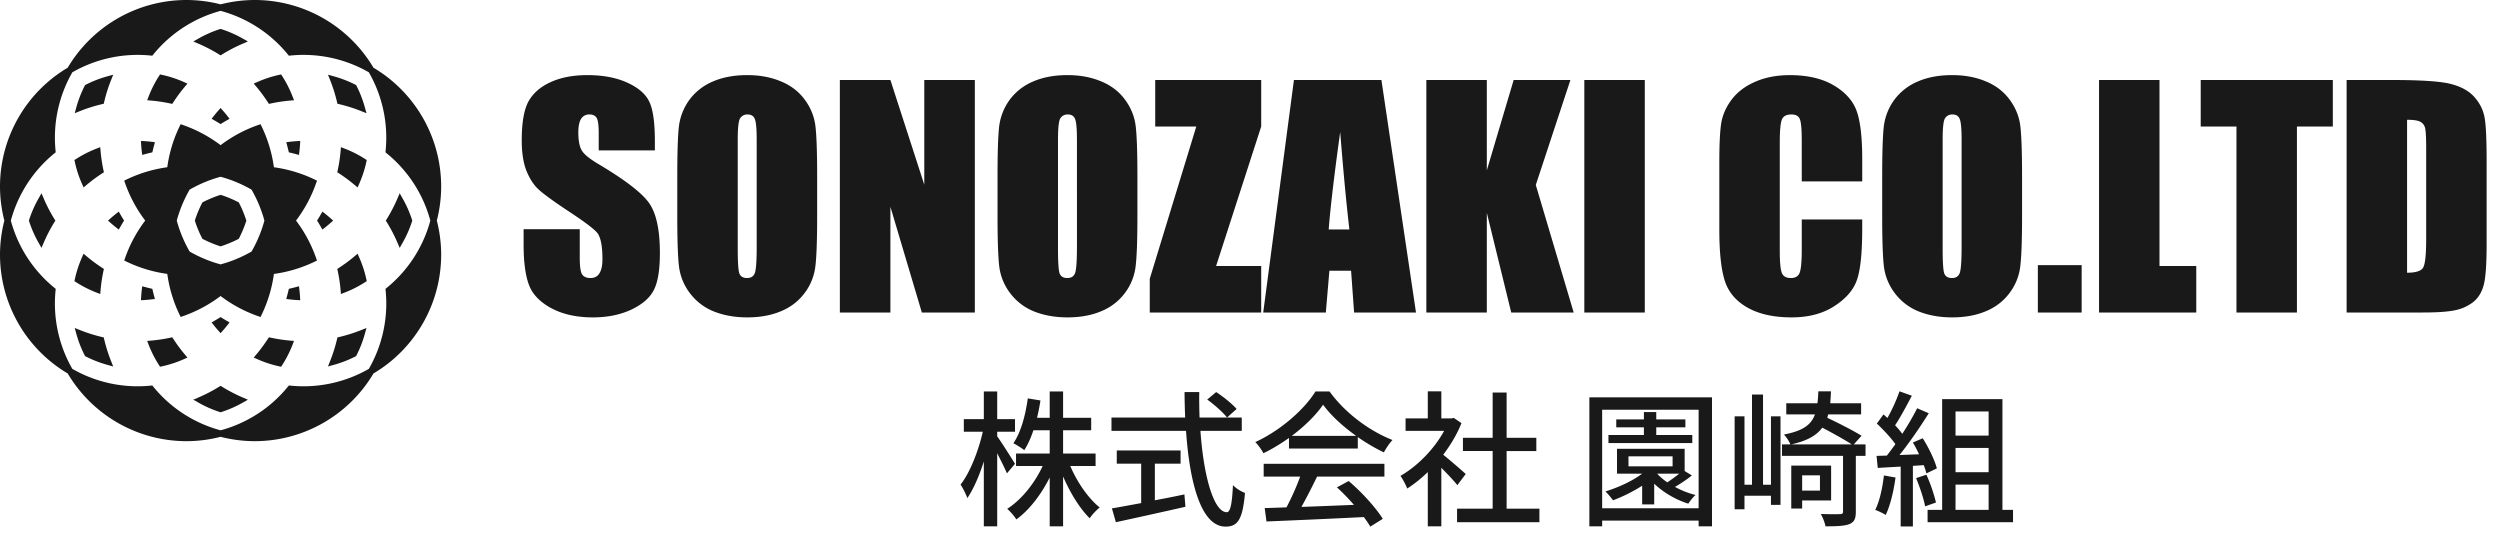 <svg viewBox="0 0 136 29" fill="none" xmlns="http://www.w3.org/2000/svg"><path d="M55.216 25.232c-.144-.24-.752-1.2-.968-1.496v-.248h.968V22.8h-.968v-1.504h-.728V22.8h-1.088v.688h1.032c-.232 1.032-.704 2.24-1.208 2.872.128.2.296.528.368.736.328-.48.648-1.208.896-1.992v3.528h.728v-3.976c.2.4.424.832.528 1.096l.44-.52Zm4.384.12v-.68h-1.768v-1.264h1.528v-.68h-1.528v-1.432h-.728v1.432h-.688c.072-.304.136-.616.184-.944l-.688-.112c-.128.928-.376 1.848-.784 2.44.16.08.464.272.592.376.192-.296.36-.664.496-1.08h.888v1.264h-1.832v.68h1.448c-.44.952-1.168 1.848-1.928 2.328.16.136.384.392.496.576.704-.504 1.344-1.344 1.816-2.28v2.656h.728V25.92c.384.888.912 1.752 1.448 2.272a2.91 2.91 0 0 1 .544-.584c-.616-.496-1.224-1.368-1.6-2.256H59.6Zm3.224-.128h1.4v-.72h-3.472v.72h1.328v2.144c-.608.112-1.16.216-1.592.288l.216.752c1.024-.224 2.456-.536 3.784-.84l-.056-.672a63.41 63.41 0 0 1-1.608.32v-1.992Zm2.848-3.488c.392.28.856.696 1.08.976l.52-.464c-.232-.272-.72-.664-1.112-.92l-.488.408Zm1.88 1.704v-.728h-2.296c-.016-.448-.024-.92-.016-1.384h-.8c0 .464.016.928.032 1.384h-4.008v.728h4.056c.2 2.88.832 5.208 2.152 5.208.664 0 .928-.392 1.056-1.832a1.884 1.884 0 0 1-.656-.424c-.048 1.04-.144 1.472-.336 1.472-.696 0-1.256-1.904-1.432-4.424h2.248Zm2.72.272c.712-.536 1.32-1.136 1.704-1.696.424.584 1.08 1.184 1.8 1.696h-3.504Zm-.152.688h3.744v-.624c.464.328.952.608 1.416.832.128-.224.296-.488.472-.672-1.248-.488-2.576-1.464-3.424-2.64h-.768c-.6.976-1.904 2.128-3.272 2.752.16.16.36.44.44.608.48-.232.952-.52 1.392-.832v.576Zm-1.376 1.528h1.984c-.192.536-.48 1.176-.744 1.672l-1.184.04.096.728c1.36-.056 3.392-.144 5.296-.24.144.192.264.368.352.52l.68-.424c-.368-.592-1.128-1.44-1.856-2.056l-.64.344c.312.28.632.616.928.952-.976.04-1.968.08-2.856.112a35.43 35.43 0 0 0 .848-1.648h3.664v-.696h-6.568v.696Zm10.992-.144a39.658 39.658 0 0 0-1.224-1.048c.4-.528.752-1.112.992-1.72l-.416-.28-.128.024h-.552v-1.472h-.736v1.472h-1.208v.68h2.096c-.544 1-1.464 1.928-2.376 2.448.112.144.296.496.368.688.376-.24.76-.544 1.12-.896v2.952h.736v-3.184c.328.328.688.712.872.944l.456-.608Zm2.224 1.888v-3.136h1.616v-.72H81.96v-2.464h-.76v2.464h-1.616v.72H81.2v3.136h-1.936v.736h4.48v-.736H81.96Zm10.1-4.008H90.1v-.416h1.585v-.432H90.1v-.4h-.672v.4h-1.504v.432h1.504v.416H87.5v.44h4.56v-.44Zm-1.903 2.104h1.192c-.2.16-.432.328-.648.472a3.178 3.178 0 0 1-.544-.464v-.008Zm-1.568-.944h2.4v.544h-2.4v-.544Zm3.056.8v-1.208h-3.68v1.352h1.368c-.544.408-1.288.744-2 .968.128.112.328.36.416.48a8.616 8.616 0 0 0 1.584-.792v1.016h.656v-1.128c.496.48 1.184.88 1.856 1.088.088-.136.264-.368.392-.472a4.795 4.795 0 0 1-1.12-.44c.296-.168.632-.392.92-.624l-.392-.24Zm-4.488 2.024v-5.36h5.248v5.36h-5.248Zm-.696-6.032v7.016h.696v-.312h5.248v.312h.728v-7.016H86.46Zm9.88 4.752h-.432v-4.904h-.6v4.904H94.9v-3.72h-.536v5.056h.536v-.736h1.44v.496h.52v-4.816h-.52v3.72Zm2.664-.512v.832h-.968v-.832h.968Zm.608 1.368v-1.896h-2.168v2.336h.592v-.44h1.576Zm-2.176-3.048c.864-.192 1.376-.48 1.696-.912.568.296 1.224.664 1.608.912h-3.304Zm4.048 0h-.64l.424-.472c-.44-.272-1.232-.68-1.864-.976l.048-.184h1.792v-.608h-1.68c.016-.2.032-.416.04-.648h-.688a7.2 7.2 0 0 1-.048.648h-1.696v.608h1.56c-.208.576-.664.896-1.688 1.096.128.128.288.368.352.536h-.456v.624h3.32v3.016c0 .12-.04.152-.168.152-.136.008-.568.008-1.04-.008.104.184.216.472.256.672.616 0 1.032-.016 1.296-.12.272-.112.352-.304.352-.68V24.8h.528v-.624Zm1 1.688c-.08.688-.232 1.392-.472 1.872.152.056.448.192.568.28.248-.512.432-1.288.536-2.04l-.632-.112Zm2.168-.56c.064.168.112.32.144.448l.568-.272c-.112-.44-.44-1.12-.768-1.64l-.536.232c.12.2.232.416.336.64l-1.064.04c.536-.664 1.136-1.544 1.592-2.272l-.632-.272c-.208.416-.496.912-.808 1.392a4.66 4.66 0 0 0-.392-.464c.288-.432.624-1.064.912-1.608l-.672-.24a9.225 9.225 0 0 1-.656 1.448l-.216-.192-.36.496c.352.336.76.768 1.008 1.12-.16.224-.312.432-.464.624l-.56.016.064.656c.368-.024.792-.048 1.248-.072v3.256h.664v-3.296l.592-.04Zm-.416.704c.2.488.416 1.12.488 1.536l.592-.208a8.724 8.724 0 0 0-.52-1.512l-.56.184Zm2.144.352h1.8v1.376h-1.8V26.36Zm1.8-3.976v1.312h-1.8v-1.312h1.8Zm0 3.304h-1.8v-1.32h1.8v1.32Zm.752 2.048v-6.024h-3.28v6.024h-.792v.672h4.648v-.672h-.576ZM35.625 8.18H32.57v-.938c0-.437-.039-.716-.117-.836-.078-.12-.208-.18-.39-.18a.506.506 0 0 0-.454.243c-.099.161-.148.406-.148.734 0 .422.057.74.172.953.11.214.42.472.93.774 1.463.87 2.385 1.583 2.765 2.14.38.558.57 1.456.57 2.696 0 .9-.106 1.565-.32 1.992-.208.427-.614.786-1.219 1.078-.604.286-1.307.43-2.109.43-.88 0-1.633-.167-2.258-.5-.62-.334-1.026-.758-1.219-1.274-.192-.515-.289-1.247-.289-2.195v-.828h3.055v1.539c0 .474.042.779.125.914.089.135.242.203.461.203.219 0 .38-.086.484-.258.11-.172.164-.427.164-.765 0-.745-.101-1.232-.304-1.461-.209-.23-.722-.612-1.54-1.149-.817-.542-1.359-.935-1.624-1.18-.266-.244-.487-.583-.664-1.015-.172-.432-.258-.985-.258-1.656 0-.97.122-1.677.367-2.125.25-.448.651-.797 1.203-1.047.552-.255 1.219-.383 2-.383.854 0 1.58.138 2.18.414.604.276 1.002.625 1.195 1.047.198.417.297 1.127.297 2.133v.5Zm8.828 3.578c0 1.27-.031 2.172-.094 2.703a2.969 2.969 0 0 1-.562 1.445 3.001 3.001 0 0 1-1.274 1.008c-.536.234-1.161.352-1.875.352-.677 0-1.286-.11-1.828-.328a3.032 3.032 0 0 1-1.297-1 2.994 2.994 0 0 1-.586-1.446c-.062-.52-.093-1.432-.093-2.734V9.594c0-1.271.028-2.17.086-2.696.062-.53.25-1.015.562-1.453a3.058 3.058 0 0 1 1.281-1.008c.537-.234 1.162-.351 1.875-.351.677 0 1.284.112 1.82.336.542.219.977.55 1.305.992.329.443.524.925.586 1.445.063.521.094 1.433.094 2.735v2.164Zm-3.289-4.156c0-.589-.034-.964-.102-1.125-.062-.167-.195-.25-.398-.25a.456.456 0 0 0-.398.203c-.089.13-.133.52-.133 1.172v5.906c0 .734.028 1.187.086 1.36.062.171.203.257.422.257.224 0 .367-.099.43-.297.062-.198.093-.67.093-1.414V7.602Zm11.867-3.25V17h-2.883l-1.71-5.75V17h-2.75V4.352h2.75l1.843 5.695V4.352h2.75Zm8.844 7.406c0 1.27-.031 2.172-.094 2.703a2.968 2.968 0 0 1-.562 1.445 3.002 3.002 0 0 1-1.274 1.008c-.536.234-1.161.352-1.875.352-.677 0-1.286-.11-1.828-.328a3.031 3.031 0 0 1-1.297-1 2.994 2.994 0 0 1-.586-1.446c-.062-.52-.093-1.432-.093-2.734V9.594c0-1.271.028-2.17.086-2.696.062-.53.25-1.015.562-1.453a3.058 3.058 0 0 1 1.281-1.008c.537-.234 1.162-.351 1.875-.351.677 0 1.284.112 1.82.336.542.219.977.55 1.305.992.328.443.524.925.586 1.445.063.521.094 1.433.094 2.735v2.164Zm-3.29-4.156c0-.589-.033-.964-.1-1.125-.063-.167-.196-.25-.4-.25a.456.456 0 0 0-.398.203c-.088.13-.132.52-.132 1.172v5.906c0 .734.028 1.187.086 1.36.062.171.203.257.422.257.223 0 .367-.099.43-.297.062-.198.093-.67.093-1.414V7.602Zm10.024-3.25v2.53l-2.453 7.587h2.453V17h-6.062v-1.836l2.531-8.281h-2.234V4.352h5.765Zm6.54 0L77.03 17h-3.367l-.164-2.273h-1.18L72.125 17h-3.406L70.39 4.352h4.757Zm-1.743 8.132c-.166-1.432-.333-3.2-.5-5.304-.333 2.416-.541 4.185-.625 5.304h1.125ZM85.43 4.352l-1.883 5.71L85.609 17h-3.398l-1.328-5.422V17h-3.29V4.352h3.29v4.914l1.46-4.914h3.087Zm4.047 0V17h-3.29V4.352h3.29Zm11.828 5.515h-3.29V7.664c0-.64-.036-1.039-.109-1.195-.068-.162-.221-.242-.46-.242-.272 0-.443.096-.516.289-.073.192-.11.609-.11 1.25v5.875c0 .614.037 1.015.11 1.203.073.187.237.281.492.281.245 0 .404-.094.476-.281.079-.188.118-.628.118-1.32v-1.586h3.289v.492c0 1.307-.094 2.234-.282 2.78-.182.548-.591 1.027-1.226 1.438-.63.412-1.409.618-2.336.618-.964 0-1.758-.175-2.383-.524-.625-.349-1.039-.83-1.242-1.445-.203-.62-.305-1.55-.305-2.79V8.814c0-.912.031-1.594.094-2.047.063-.459.247-.899.555-1.32.312-.423.742-.753 1.289-.993.552-.245 1.185-.367 1.898-.367.969 0 1.768.187 2.399.562.63.375 1.044.844 1.242 1.407.198.557.297 1.427.297 2.61v1.202Zm8.695 1.89c0 1.272-.031 2.173-.094 2.704a2.972 2.972 0 0 1-.562 1.445 3.003 3.003 0 0 1-1.274 1.008c-.536.234-1.161.352-1.875.352-.677 0-1.286-.11-1.828-.328a3.034 3.034 0 0 1-1.297-1 3 3 0 0 1-.586-1.446c-.062-.52-.093-1.432-.093-2.734V9.594c0-1.271.028-2.17.086-2.696a3.08 3.08 0 0 1 .562-1.453 3.062 3.062 0 0 1 1.281-1.008c.537-.234 1.162-.351 1.875-.351.677 0 1.284.112 1.821.336.541.219.976.55 1.304.992.328.443.524.925.586 1.445.063.521.094 1.433.094 2.735v2.164Zm-3.289-4.155c0-.589-.034-.964-.102-1.125-.062-.167-.195-.25-.398-.25a.457.457 0 0 0-.399.203c-.088.13-.132.52-.132 1.172v5.906c0 .734.028 1.187.086 1.36.062.171.203.257.422.257.223 0 .367-.099.429-.297.063-.198.094-.67.094-1.414V7.602Zm6.531 6.82V17h-2.383v-2.578h2.383Zm4.235-10.07v10.117h2V17h-5.289V4.352h3.289Zm9.429 0v2.53h-1.953V17h-3.289V6.883h-1.945V4.352h7.187Zm.75 0h2.461c1.589 0 2.662.072 3.219.218.562.146.99.386 1.281.72.292.332.474.705.547 1.116.073.407.109 1.209.109 2.407v4.43c0 1.135-.054 1.895-.164 2.28-.104.38-.289.68-.554.899a2.39 2.39 0 0 1-.985.453c-.39.083-.979.125-1.765.125h-4.149V4.352Zm3.289 2.164v8.32c.474 0 .766-.094.875-.281.11-.193.164-.711.164-1.555V8.086c0-.573-.018-.94-.054-1.102a.511.511 0 0 0-.25-.351c-.131-.078-.375-.117-.735-.117ZM11.91 2.956l.09.055.09-.055a8.411 8.411 0 0 1 1.079-.563l.316-.137-.3-.17a6.159 6.159 0 0 0-1.132-.497L12 1.572l-.053.017a6.149 6.149 0 0 0-1.131.498l-.3.169.316.137c.37.16.733.35 1.078.563Z" fill="#191919"/><path d="M24 10.13a7.519 7.519 0 0 0-3.683-6.447A7.518 7.518 0 0 0 13.869 0 7.5 7.5 0 0 0 12 .237 7.499 7.499 0 0 0 10.13 0a7.519 7.519 0 0 0-6.447 3.683A7.519 7.519 0 0 0 0 10.13c0 .632.08 1.26.237 1.87A7.508 7.508 0 0 0 0 13.87a7.519 7.519 0 0 0 3.683 6.447A7.519 7.519 0 0 0 10.131 24 7.5 7.5 0 0 0 12 23.763a7.5 7.5 0 0 0 1.87.237 7.519 7.519 0 0 0 6.447-3.683A7.519 7.519 0 0 0 24 13.87c0-.632-.08-1.26-.237-1.87A7.51 7.51 0 0 0 24 10.13Zm-2.96 5.527-.07.058.009.091a7.137 7.137 0 0 1-.913 4.26 7.135 7.135 0 0 1-4.26.913l-.09-.01-.059.072A7.1 7.1 0 0 1 12 23.409a7.101 7.101 0 0 1-3.657-2.368l-.058-.072-.091.01a7.136 7.136 0 0 1-4.26-.913 7.137 7.137 0 0 1-.912-4.26l.009-.09-.071-.06A7.097 7.097 0 0 1 .59 12a7.097 7.097 0 0 1 2.37-3.657l.07-.058-.008-.091a7.137 7.137 0 0 1 .913-4.26 7.136 7.136 0 0 1 4.259-.913l.09.01.059-.072A7.101 7.101 0 0 1 12 .591a7.1 7.1 0 0 1 3.657 2.368l.058.072.091-.01a7.136 7.136 0 0 1 4.26.913 7.136 7.136 0 0 1 .912 4.26l-.009.09.071.06A7.097 7.097 0 0 1 23.41 12a7.097 7.097 0 0 1-2.369 3.657Z" fill="#191919"/><path d="m18.332 5.54.024.104.103.024a8.43 8.43 0 0 1 1.157.363l.32.127-.092-.332a6.202 6.202 0 0 0-.446-1.149l-.026-.05-.05-.025a6.22 6.22 0 0 0-1.148-.446l-.332-.093.127.32c.148.375.27.765.363 1.158Zm-3.767.013.064.099.115-.025a8.41 8.41 0 0 1 1.023-.154l.228-.02-.083-.213a6.174 6.174 0 0 0-.554-1.091l-.064-.1-.117.025a6.16 6.16 0 0 0-1.165.382l-.209.091.147.175c.221.264.428.544.615.831ZM20.988 12l.056.09c.213.345.402.707.563 1.078l.137.316.17-.3c.202-.357.37-.738.497-1.131l.017-.053-.017-.053a6.17 6.17 0 0 0-.498-1.132l-.17-.3-.136.316c-.16.371-.35.734-.563 1.079l-.056.09ZM18.76 8.088l-.213-.082-.02.227c-.03.342-.082.686-.154 1.023l-.025.115.1.064c.286.187.566.394.83.615l.175.147.092-.208a6.19 6.19 0 0 0 .381-1.166l.026-.116-.1-.065a6.188 6.188 0 0 0-1.092-.554Zm-3.188-.352.052.19c.023.086.044.172.065.258l.024.103.103.025c.086.02.172.041.257.064l.192.052.023-.197c.015-.121.026-.246.034-.371l.011-.193-.193.011c-.125.008-.25.02-.371.034l-.197.024Zm2.888 10.596-.104.024-.024.103a8.393 8.393 0 0 1-.364 1.157l-.126.32.332-.092c.396-.11.783-.26 1.149-.446l.05-.026.025-.05c.186-.365.336-.752.446-1.148l.093-.332-.32.127a8.43 8.43 0 0 1-1.158.363Zm1.085-4.321-.092-.208-.175.147a8.67 8.67 0 0 1-.83.615l-.1.064.025.115c.072.337.124.68.154 1.023l.02.227.213-.082a6.19 6.19 0 0 0 1.091-.554l.101-.065-.026-.116a6.198 6.198 0 0 0-.381-1.166ZM18.124 12l-.144-.128a6.198 6.198 0 0 0-.285-.238l-.156-.123-.098.172a9.216 9.216 0 0 1-.136.227l-.055.09.055.09c.047.075.092.15.136.227l.098.172.156-.123c.097-.076.193-.156.285-.238l.144-.128Zm-.879-2.173-.139-.067a7.425 7.425 0 0 0-2.205-.661 7.42 7.42 0 0 0-.661-2.205l-.067-.139-.145.051A7.464 7.464 0 0 0 12 7.897a7.46 7.46 0 0 0-2.028-1.09l-.145-.052-.067.14a7.418 7.418 0 0 0-.66 2.203c-.77.106-1.51.328-2.205.661l-.139.067.051.144c.257.729.623 1.41 1.092 2.029a7.451 7.451 0 0 0-1.092 2.028l-.05.145.138.067A7.423 7.423 0 0 0 9.1 14.9c.106.77.328 1.51.661 2.205l.067.139.145-.052A7.462 7.462 0 0 0 12 16.104a7.46 7.46 0 0 0 2.028 1.09l.145.052.067-.14a7.417 7.417 0 0 0 .661-2.204 7.426 7.426 0 0 0 2.205-.661l.139-.067-.052-.145A7.453 7.453 0 0 0 16.104 12c.467-.618.834-1.3 1.09-2.029l.052-.144Zm-3.561 3.857a7.097 7.097 0 0 1-1.684.699 7.1 7.1 0 0 1-1.684-.699 7.098 7.098 0 0 1-.7-1.684 7.103 7.103 0 0 1 .7-1.684 7.103 7.103 0 0 1 1.684-.7 7.106 7.106 0 0 1 1.684.7c.306.531.54 1.098.7 1.684a7.099 7.099 0 0 1-.7 1.684Zm-1.594 7.36-.09-.056-.09.056a8.408 8.408 0 0 1-1.078.563l-.316.137.3.17c.357.202.738.37 1.131.497l.053.017.053-.017a6.155 6.155 0 0 0 1.132-.497l.3-.17-.316-.137a8.377 8.377 0 0 1-1.079-.563Zm2.654-2.671-.115-.025-.065.099a8.481 8.481 0 0 1-.615.83l-.146.175.208.092c.374.166.766.294 1.166.382l.116.026.065-.101c.22-.344.406-.711.554-1.091l.082-.213-.227-.02a8.392 8.392 0 0 1-1.023-.154Zm1.544-2.604-.023-.197-.192.052a7.258 7.258 0 0 1-.257.064l-.103.025-.024.103c-.02.086-.042.172-.065.257l-.052.191.197.024c.122.015.246.026.371.034l.193.011-.011-.193a6.391 6.391 0 0 0-.034-.371ZM5.668 18.46l-.024-.104-.103-.024a8.425 8.425 0 0 1-1.157-.363l-.32-.127.092.332c.11.396.26.783.447 1.149l.025.05.05.025a6.22 6.22 0 0 0 1.149.446l.331.093-.126-.32a8.383 8.383 0 0 1-.364-1.158Zm3.768-.013-.065-.099-.115.025c-.336.072-.68.124-1.023.154l-.227.02.082.213c.148.38.334.747.554 1.091l.065.1.116-.025c.4-.088.792-.216 1.166-.382l.208-.092-.146-.174a8.482 8.482 0 0 1-.615-.831ZM12 18.125l.128-.145a6.01 6.01 0 0 0 .238-.285l.123-.155-.172-.099a8.614 8.614 0 0 1-.227-.136L12 17.25l-.09.055c-.075.047-.15.092-.227.136l-.172.099.123.155c.076.097.156.193.238.285l.128.145ZM5.541 5.668l.103-.024.024-.103a8.39 8.39 0 0 1 .364-1.158l.126-.32-.332.093c-.396.11-.783.26-1.148.446l-.05.025-.025.05a6.196 6.196 0 0 0-.447 1.15l-.093.331.32-.127a8.42 8.42 0 0 1 1.158-.363Zm3.715-.041.115.025.065-.099a8.24 8.24 0 0 1 .615-.83l.146-.176-.208-.091a6.161 6.161 0 0 0-1.166-.382l-.116-.026-.065.101c-.22.344-.406.711-.554 1.091l-.082.213.227.02c.343.03.687.082 1.023.154ZM12 5.875l-.128.145a6.091 6.091 0 0 0-.238.285l-.123.155.172.099c.076.044.152.09.227.135l.09.056.09-.056c.075-.046.15-.091.227-.135l.171-.099-.122-.155a6.032 6.032 0 0 0-.238-.285L12 5.875Zm-9.607 4.956-.137-.316-.17.3a6.17 6.17 0 0 0-.497 1.132L1.572 12l.017.053c.128.393.295.774.498 1.132l.17.3.136-.317c.16-.37.35-.733.563-1.078l.056-.09-.056-.09a8.434 8.434 0 0 1-.563-1.079Zm2.062-.842.092.208.175-.147c.264-.22.544-.428.83-.615l.1-.064-.025-.115a8.484 8.484 0 0 1-.154-1.023l-.02-.227-.213.082c-.38.147-.747.334-1.091.554l-.101.065.026.116c.087.4.216.791.381 1.166Zm3.257-1.758.024.197.19-.052c.086-.023.172-.045.258-.064l.103-.025.024-.103c.021-.086.042-.172.065-.257l.052-.191-.196-.024a6.076 6.076 0 0 0-.372-.034l-.193-.011.012.193c.007.125.018.25.033.371ZM5.24 15.912l.213.082.02-.227a8.46 8.46 0 0 1 .154-1.023l.025-.115-.1-.064a8.664 8.664 0 0 1-.83-.615l-.175-.147-.092.208a6.198 6.198 0 0 0-.381 1.166l-.026.116.1.065c.345.22.712.406 1.092.554Zm1.32-4.229-.1-.171-.155.122a6.227 6.227 0 0 0-.285.238L5.875 12l.145.128c.092.082.188.162.285.238l.155.123.1-.172c.043-.076.088-.152.135-.227L6.75 12l-.055-.09a9.579 9.579 0 0 1-.136-.227Zm1.868 4.581-.052-.19a8.986 8.986 0 0 1-.065-.258l-.024-.103-.103-.025a7.314 7.314 0 0 1-.257-.064l-.191-.052-.024.197a6.374 6.374 0 0 0-.033.37l-.012.194.193-.011c.125-.008.25-.02.372-.034l.196-.024Z" fill="#191919"/><path d="m13.015 11.06-.025-.05-.05-.025a6.16 6.16 0 0 0-.887-.37L12 10.599l-.053.018a6.158 6.158 0 0 0-.888.369l-.05.025-.024.05a6.28 6.28 0 0 0-.37.886l-.017.054.018.053c.098.303.223.601.369.887l.025.05.05.025c.285.146.584.27.887.37l.053.017.053-.018a6.17 6.17 0 0 0 .887-.369l.05-.025.025-.05c.146-.285.27-.584.37-.887l.017-.053-.018-.053a6.195 6.195 0 0 0-.369-.888Z" fill="#191919"/></svg>